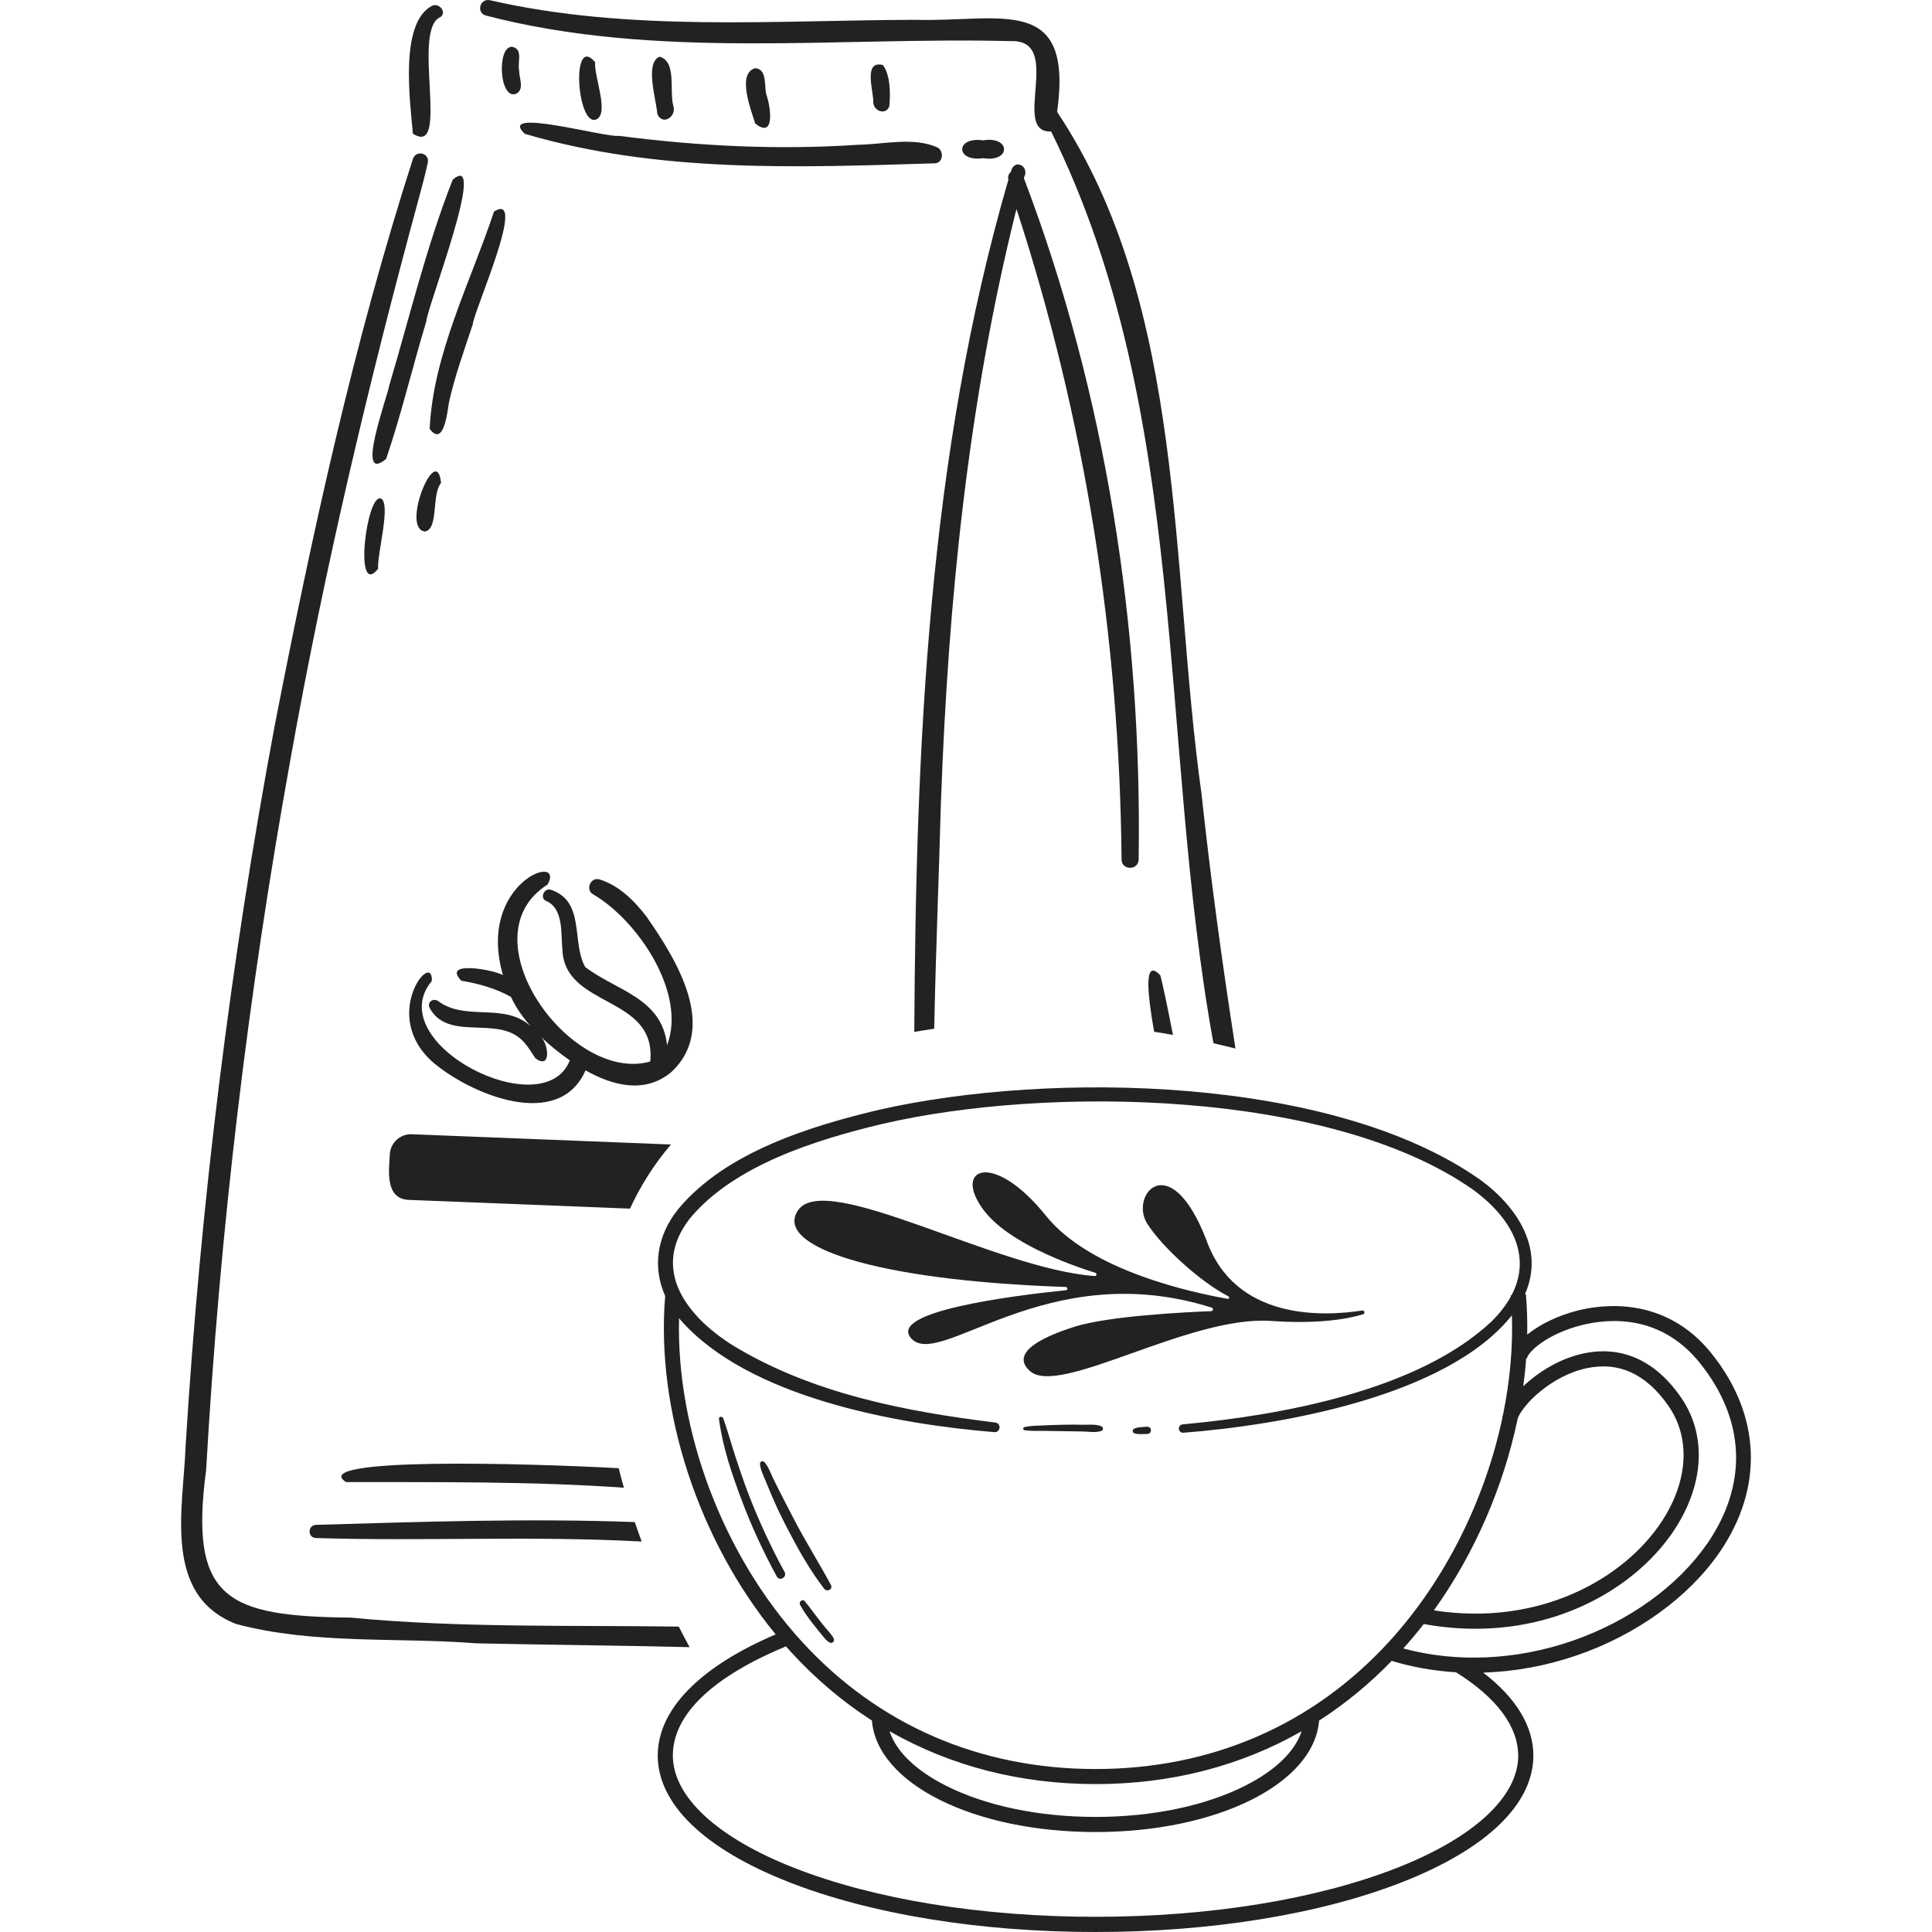 <?xml version="1.0" encoding="UTF-8"?>
<svg xmlns="http://www.w3.org/2000/svg" width="160" height="160" viewBox="0 0 160 160" fill="none">
  <g clip-path="url(#clip0_151_206964)">
    <path d="M77.929 66.345C78.522 49.853 80.163 33.353 84.18 17.304C89.867 34.703 92.723 52.924 92.883 71.193C92.898 72.091 94.273 72.091 94.299 71.193C94.586 52.073 91.602 32.669 84.787 14.735C85.348 13.764 83.962 13.058 83.718 14.233C83.543 14.379 83.441 14.622 83.514 14.87C76.87 37.738 75.851 61.698 75.717 85.458C76.255 85.363 76.808 85.276 77.368 85.192C77.492 78.904 77.758 72.615 77.925 66.345H77.929Z" fill="#222222"></path>
    <path d="M29.082 133.965C18.872 133.848 15.63 132.527 17.071 121.745C18.195 101.959 20.546 82.242 24.082 62.736C26.877 47.124 30.53 31.676 34.7 16.37C34.962 15.409 35.213 14.452 35.427 13.477C35.602 12.684 34.478 12.389 34.201 13.146C29.271 28.459 25.84 44.242 22.765 60.014C19.069 79.771 16.602 99.75 15.368 119.805C15.186 124.911 13.44 132.102 19.549 134.489C25.96 136.21 32.862 135.573 39.462 136.094C45.248 136.217 51.186 136.268 57.109 136.41C56.847 135.934 56.545 135.362 56.214 134.707C47.158 134.583 38.047 134.824 29.078 133.968L29.082 133.965Z" fill="#222222"></path>
    <path d="M99.514 65.814C96.884 47.098 98.296 25.394 87.547 9.269C88.912 -0.571 82.886 1.845 75.777 1.641C64.053 1.674 52.112 2.657 40.589 0.022C39.755 -0.178 39.406 1.055 40.236 1.288C54.408 4.967 69.26 3.039 83.734 3.406C88.144 3.272 83.665 11.041 87.049 10.888C98.594 34.244 95.909 61.246 100.493 86.396C101.097 86.535 101.705 86.68 102.316 86.833C101.228 79.846 100.271 72.841 99.511 65.81L99.514 65.814Z" fill="#222222"></path>
    <path d="M26.172 126.281C25.463 126.31 25.459 127.355 26.172 127.373C35.112 127.649 44.183 127.173 53.141 127.664C52.948 127.14 52.755 126.601 52.57 126.052C43.775 125.728 34.967 126.026 26.172 126.281Z" fill="#222222"></path>
    <path d="M28.654 122.737C36.313 122.755 44.027 122.668 51.668 123.207C51.515 122.675 51.373 122.137 51.235 121.591C43.441 121.165 25.427 120.678 28.654 122.737Z" fill="#222222"></path>
    <path d="M35.954 88.056C39.084 90.665 46.291 93.66 48.493 88.642C50.727 89.905 53.368 90.6 55.551 88.824C59.568 85.148 55.999 79.435 53.539 75.909C52.539 74.606 51.276 73.332 49.653 72.83C48.911 72.601 48.445 73.692 49.126 74.067C52.826 76.222 56.894 82.277 55.242 86.557C54.835 82.634 51.022 82.044 48.464 80.083C47.31 78.045 48.496 74.631 45.611 73.685C45.069 73.507 44.68 74.38 45.218 74.606C46.71 75.243 46.433 77.343 46.575 78.635C46.754 83.514 54.383 82.397 53.852 87.907C47.285 89.799 38.458 77.601 45.356 73.249C46.844 70.516 39.436 73.11 41.652 80.756C40.932 80.319 36.526 79.504 38.207 81.222C39.633 81.455 41.056 81.851 42.315 82.561C42.726 83.438 43.293 84.253 43.941 84.981C41.751 82.994 38.592 84.599 36.307 82.921C35.9 82.605 35.34 82.987 35.58 83.475C37.017 86.102 40.666 84.348 42.806 85.8C43.515 86.269 43.879 86.961 44.337 87.641C45.673 88.624 45.44 86.459 44.785 85.858C45.531 86.571 46.335 87.219 47.187 87.816C45.062 93.286 31.483 86.386 35.758 81.244C35.911 78.569 31.344 84.133 35.951 88.056H35.954Z" fill="#222222"></path>
    <path d="M31.981 37.998C33.254 34.246 34.164 30.381 35.31 26.593C35.35 25.515 40.455 12.36 37.493 14.878C35.314 20.41 33.928 26.225 32.239 31.913C32.097 32.826 29.354 40.196 31.985 37.998H31.981Z" fill="#222222"></path>
    <path d="M31.561 41.29C30.357 40.769 29.266 49.658 31.314 47.104C31.223 45.87 32.395 41.785 31.561 41.29Z" fill="#222222"></path>
    <path d="M40.913 17.52C38.966 23.364 35.87 29.325 35.582 35.515C36.739 37.058 37.052 34.147 37.176 33.353C37.66 31.137 38.449 29.005 39.155 26.85C39.228 25.777 43.74 15.74 40.913 17.52Z" fill="#222222"></path>
    <path d="M36.526 39.993C36.163 36.478 33.139 43.828 35.206 44.017C36.344 43.766 35.722 40.986 36.526 39.993Z" fill="#222222"></path>
    <path d="M43.453 11.081C54.544 14.345 66.092 13.872 77.485 13.523C78.125 13.421 78.154 12.508 77.659 12.22C75.647 11.314 73.22 11.958 71.081 11.987C64.466 12.435 57.815 12.104 51.247 11.248C50.25 11.445 41.081 8.825 43.457 11.081H43.453Z" fill="#222222"></path>
    <path d="M81.417 13.098C83.728 13.48 83.728 11.242 81.417 11.624C79.107 11.286 79.107 13.432 81.417 13.098Z" fill="#222222"></path>
    <path d="M36.484 1.409C37.033 0.987 36.334 0.19 35.763 0.488C33.063 1.929 33.962 8.407 34.195 11.071C37.35 13.09 34.016 2.424 36.484 1.409Z" fill="#222222"></path>
    <path d="M42.441 3.883C41.156 3.733 41.309 8.125 42.666 7.794C43.489 7.485 42.986 6.481 42.994 5.847C42.837 5.207 43.343 4.068 42.441 3.883Z" fill="#222222"></path>
    <path d="M49.275 9.929C50.571 9.587 49.162 6.29 49.286 5.152C47.31 2.787 47.751 10.187 49.275 9.929Z" fill="#222222"></path>
    <path d="M55.771 8.798C55.403 7.604 56.08 5.061 54.61 4.697C53.377 5.247 54.362 8.285 54.435 9.435C54.85 10.431 56.018 9.686 55.771 8.798Z" fill="#222222"></path>
    <path d="M63.517 7.993C63.219 7.251 63.627 5.755 62.542 5.643C60.996 6.097 62.204 9.11 62.542 10.227C64.191 11.544 63.816 8.888 63.517 7.993Z" fill="#222222"></path>
    <path d="M73.653 8.794C73.744 7.75 73.748 6.237 73.118 5.385C71.441 4.963 72.369 7.601 72.322 8.5C72.369 9.217 73.384 9.569 73.653 8.791V8.794Z" fill="#222222"></path>
    <path d="M96.095 80.775C94.712 79.306 95.014 82.205 95.578 85.444C96.095 85.524 96.615 85.615 97.139 85.709C96.637 83.122 96.215 81.179 96.095 80.775Z" fill="#222222"></path>
    <path d="M34.123 93.93C33.148 93.89 32.325 94.64 32.285 95.601C32.205 96.954 31.874 99.323 33.901 99.371C33.901 99.371 43.63 99.757 52.173 100.095C53.021 98.246 54.135 96.463 55.565 94.782C46.472 94.421 34.123 93.934 34.123 93.934V93.93Z" fill="#222222"></path>
    <path d="M62.075 123.962C61.664 122.906 61.297 121.833 60.944 120.756C60.583 119.66 60.281 118.547 59.899 117.459C59.837 117.28 59.514 117.291 59.543 117.506C59.834 119.795 60.602 122.051 61.41 124.202C62.228 126.389 63.215 128.514 64.332 130.563C64.561 130.985 65.205 130.607 64.976 130.188C63.873 128.176 62.913 126.094 62.075 123.962Z" fill="#222222"></path>
    <path d="M68.027 135.353C68.235 135.601 68.46 135.939 68.777 136.048C68.952 136.11 69.097 135.925 69.061 135.765C69.024 135.605 68.912 135.474 68.813 135.343C68.708 135.204 68.588 135.077 68.479 134.942C68.264 134.688 68.056 134.433 67.853 134.171C67.445 133.651 67.067 133.109 66.645 132.603C66.459 132.381 66.128 132.665 66.255 132.901C66.572 133.494 66.99 134.047 67.405 134.578C67.609 134.84 67.816 135.099 68.031 135.353H68.027Z" fill="#222222"></path>
    <path d="M68.808 131.238C67.884 129.543 66.862 127.901 65.952 126.195C65.501 125.35 65.071 124.499 64.635 123.647C64.42 123.229 64.212 122.807 64.008 122.384C63.797 121.948 63.626 121.424 63.288 121.071C63.172 120.947 62.931 121.038 62.939 121.216C62.964 121.704 63.226 122.192 63.404 122.639C63.579 123.069 63.754 123.494 63.936 123.92C64.322 124.819 64.747 125.7 65.198 126.566C66.097 128.302 67.055 130.016 68.248 131.566C68.496 131.886 69.012 131.617 68.805 131.238H68.808Z" fill="#222222"></path>
    <path d="M141.76 112.106C137.928 107.317 132.721 108.012 130.658 108.532C128.999 108.951 127.489 109.701 126.478 110.53C126.496 109.395 126.463 108.27 126.365 107.168L126.292 107.175C127.908 103.496 125.768 100.028 122.581 97.699C110.366 89.092 87.018 88.685 72.813 91.905C67.061 93.27 60.067 95.428 56.16 100.141C54.366 102.382 54.038 104.981 55.086 107.328C54.3 116.811 57.855 127.587 64.237 135.353C57.931 138.046 54.471 141.59 54.471 145.386C54.471 149.396 58.317 153.115 65.307 155.859C72.107 158.53 81.138 160 90.729 160C100.32 160 109.351 158.53 116.152 155.859C123.138 153.115 126.987 149.396 126.987 145.386C126.987 142.955 125.554 140.604 122.832 138.519C125.426 138.439 128.057 137.962 130.611 137.081C135.538 135.382 139.827 132.289 142.382 128.591C146.078 123.238 145.853 117.23 141.756 112.106H141.76ZM125.688 117.481C126.037 116.437 128.37 113.962 131.393 113.311C134.071 112.736 136.36 113.795 138.197 116.466C140.02 119.111 139.802 122.674 137.623 125.996C134.519 130.72 127.537 134.723 118.746 133.366C122.115 128.668 124.52 123.111 125.688 117.481ZM56.239 109.169C56.287 109.227 56.334 109.286 56.385 109.344C62.014 115.723 74.177 117.932 82.35 118.605C82.863 118.638 82.946 117.878 82.426 117.808C74.923 116.888 67.21 115.388 60.69 111.418C56.865 109.016 53.845 105.119 57.138 100.901C60.806 96.483 67.614 94.383 73.075 93.077C86.781 89.889 110.184 90.249 121.97 98.51C125.31 100.945 126.856 104.085 125.179 107.27L125.113 107.277C125.113 107.31 125.117 107.342 125.121 107.375C124.742 108.063 124.218 108.751 123.527 109.435C117.436 115.166 106.08 117.212 97.944 117.961C97.755 117.976 97.613 118.143 97.628 118.333C97.642 118.525 97.81 118.667 97.999 118.653C106.036 118.034 119.837 115.676 125.208 108.929C125.299 111.607 125.044 114.369 124.484 117.117C124.451 117.215 124.426 117.31 124.411 117.397H124.426C122.988 124.195 119.685 130.884 115.035 135.96C108.722 142.857 100.313 146.503 90.725 146.503C81.138 146.503 72.733 142.857 66.416 135.96C59.878 128.82 55.996 118.496 56.236 109.173L56.239 109.169ZM107.797 143.37C107.244 145.047 105.629 146.619 103.115 147.889C99.818 149.553 95.419 150.47 90.733 150.47C86.046 150.47 81.647 149.553 78.351 147.889C75.833 146.619 74.221 145.051 73.668 143.37C78.718 146.255 84.485 147.751 90.736 147.751C96.987 147.751 102.754 146.255 107.801 143.37H107.797ZM125.735 145.382C125.735 148.792 122.075 152.184 115.697 154.687C109.038 157.3 100.171 158.741 90.729 158.741C81.287 158.741 72.42 157.3 65.762 154.687C59.383 152.184 55.723 148.792 55.723 145.382C55.723 141.972 59.045 138.85 65.092 136.346C65.227 136.499 65.361 136.652 65.496 136.801C67.534 139.028 69.782 140.928 72.209 142.489C72.627 147.7 80.607 151.721 90.725 151.721C100.844 151.721 108.827 147.7 109.242 142.493C111.396 141.106 113.408 139.454 115.256 137.547C116.967 138.067 118.753 138.38 120.58 138.49C123.945 140.593 125.728 142.977 125.728 145.389L125.735 145.382ZM141.352 127.874C138.947 131.357 134.883 134.279 130.204 135.891C125.546 137.496 120.62 137.711 116.217 136.517C116.803 135.866 117.367 135.193 117.909 134.494C119.383 134.763 120.813 134.887 122.188 134.887C129.807 134.887 135.789 131.073 138.67 126.684C141.141 122.921 141.352 118.838 139.231 115.756C136.549 111.858 133.344 111.607 131.131 112.088C129.181 112.506 127.395 113.62 126.15 114.803C126.256 114.027 126.336 113.256 126.39 112.488L126.452 112.499C126.558 111.909 128.202 110.447 130.968 109.748C133.238 109.173 137.528 108.82 140.784 112.888C144.565 117.616 144.769 122.94 141.359 127.878L141.352 127.874Z" fill="#222222"></path>
    <path d="M91.2 118.111C90.749 117.926 90.149 118.002 89.669 117.991C89.116 117.98 88.563 117.976 88.006 117.991C87.471 118.006 86.94 118.02 86.406 118.046C85.885 118.075 85.34 118.064 84.834 118.188C84.714 118.217 84.703 118.42 84.834 118.442C85.329 118.522 85.845 118.49 86.344 118.497C86.897 118.504 87.45 118.508 88.006 118.522C88.541 118.533 89.072 118.54 89.607 118.548C90.105 118.555 90.72 118.668 91.2 118.508C91.404 118.439 91.382 118.191 91.2 118.115V118.111Z" fill="#222222"></path>
    <path d="M95.018 118.152C94.934 118.145 94.843 118.163 94.759 118.17C94.668 118.178 94.581 118.185 94.494 118.192C94.392 118.199 94.286 118.207 94.184 118.232C94.144 118.243 94.104 118.254 94.064 118.265C94.01 118.279 93.959 118.309 93.908 118.33C93.835 118.359 93.802 118.461 93.81 118.534C93.82 118.614 93.879 118.68 93.955 118.705C94.035 118.731 94.112 118.742 94.195 118.756C94.304 118.771 94.406 118.771 94.516 118.767C94.603 118.767 94.686 118.763 94.774 118.76C94.883 118.76 94.996 118.76 95.101 118.738C95.247 118.709 95.334 118.549 95.316 118.41C95.309 118.349 95.283 118.283 95.236 118.239C95.174 118.185 95.109 118.159 95.025 118.152H95.018Z" fill="#222222"></path>
    <path d="M100.351 108.295C100.508 108.346 100.479 108.575 100.315 108.583C98.081 108.67 91.823 108.987 89.025 109.864C85.95 110.828 83.712 112.138 85.299 113.546C87.722 115.704 98.474 108.925 105.242 109.394C109.131 109.664 111.54 109.249 112.882 108.845C113.075 108.786 113.01 108.503 112.813 108.532C109.637 109.019 102.258 109.412 99.882 102.625C96.866 94.918 93.504 99.008 95.017 101.352C96.353 103.419 99.54 106.235 101.734 107.36C101.847 107.418 101.792 107.586 101.669 107.564C98.863 107.065 90.309 105.286 86.616 100.679C82.261 95.249 78.844 96.723 81.457 100.209C83.487 102.917 88.552 104.732 90.709 105.409C90.862 105.457 90.818 105.686 90.658 105.675C82.552 105.111 68.427 96.938 66.109 100.209C64.021 103.16 72.255 106.039 88.264 106.581C88.431 106.588 88.446 106.832 88.279 106.85C83.629 107.327 73.615 108.623 75.427 110.799C77.731 113.561 86.638 103.954 100.355 108.295H100.351Z" fill="#222222"></path>
  </g>
  <defs>
    <clipPath id="clip0_151_206964">
      <rect width="160" height="160" fill="white"></rect>
    </clipPath>
  </defs>
</svg>
